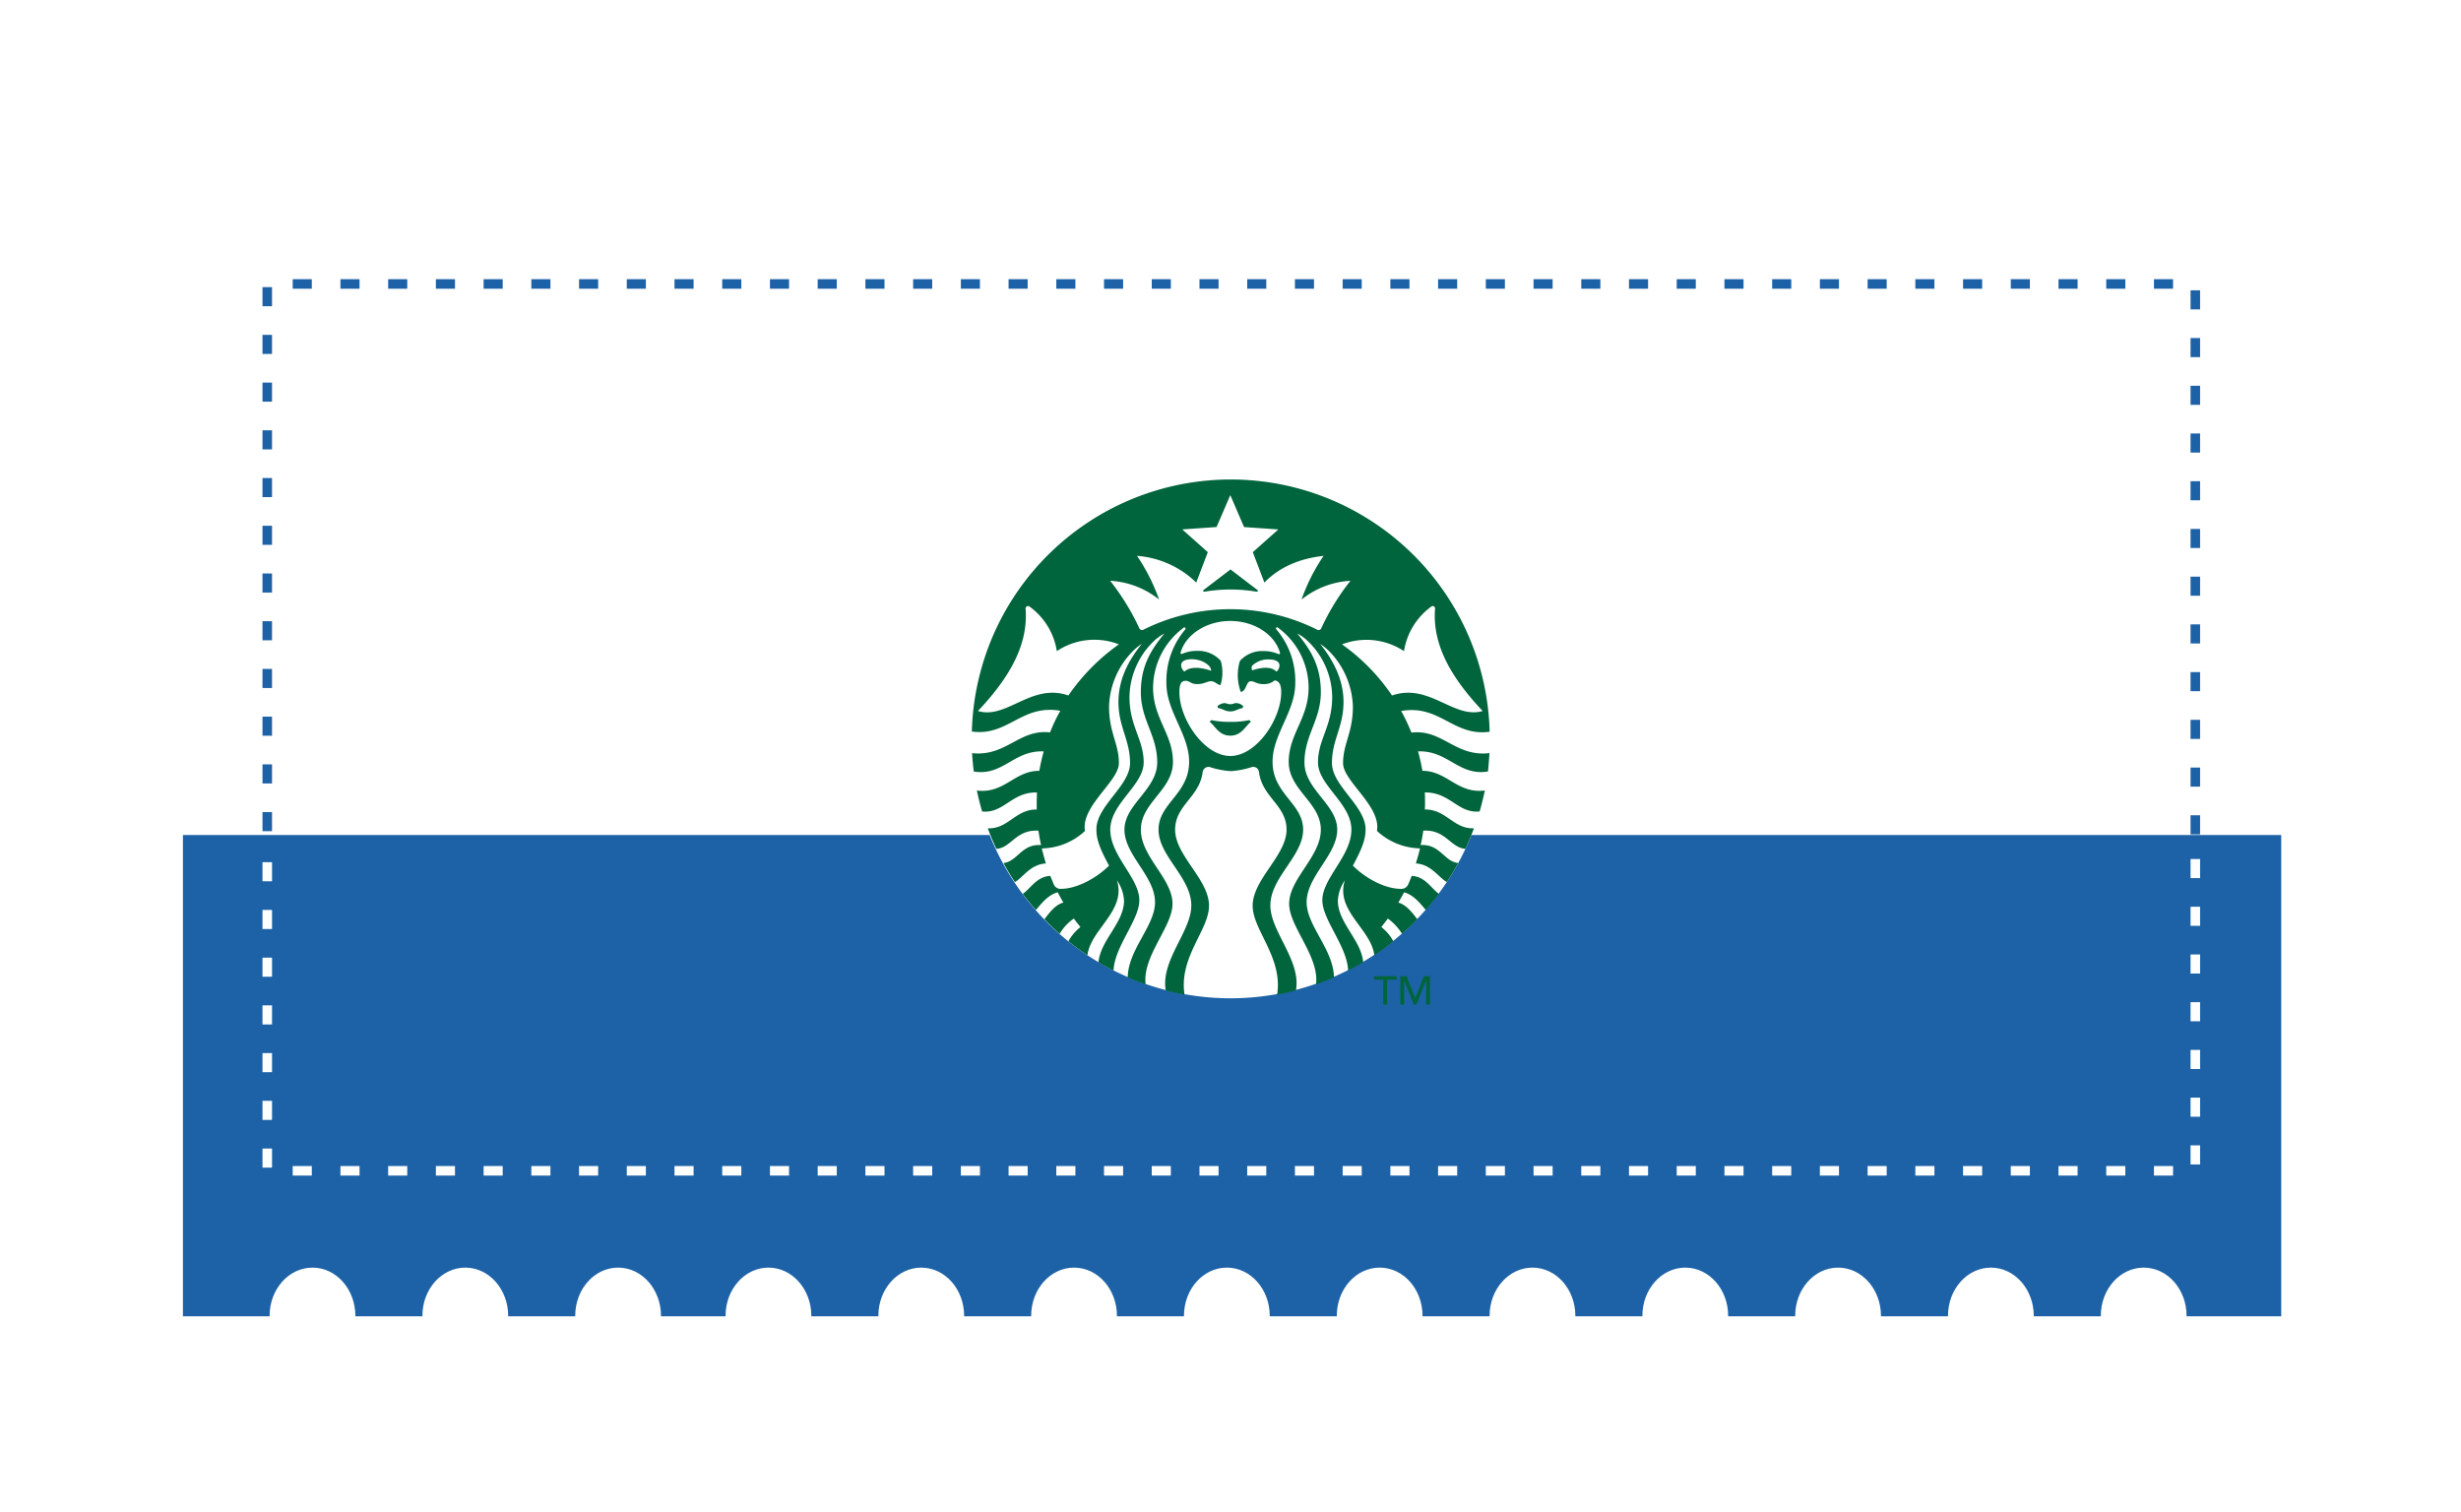 <svg xmlns="http://www.w3.org/2000/svg" xmlns:xlink="http://www.w3.org/1999/xlink" width="515.67" height="316.818" viewBox="0 0 515.67 316.818"><defs><filter id="Path_54265" x="0" y="0" width="515.67" height="316.818" filterUnits="userSpaceOnUse"></filter></defs><g id="starbucks-coupon" transform="translate(-69.5 -2083.5)"><g id="Group_169112" data-name="Group 169112" transform="translate(107 2118)"><g transform="matrix(1, 0, 0, 1, -37.5, -34.5)" filter="url(#Path_54265)"><path id="Path_54265-2" data-name="Path 54265" d="M463.61,139.3c0,5.4-3.858,9.632-8.487,9.632-4.758,0-8.487-4.378-8.487-9.632H431.72c0,5.4-3.858,9.632-8.487,9.632-4.758,0-8.487-4.378-8.487-9.632H399.83c0,5.4-3.858,9.632-8.487,9.632-4.758,0-8.487-4.378-8.487-9.632H367.941c0,5.4-3.858,9.632-8.487,9.632-4.758,0-8.487-4.378-8.487-9.632H336.051c0,5.4-3.858,9.632-8.487,9.632-4.758,0-8.487-4.378-8.487-9.632H304.161c0,5.4-3.858,9.632-8.487,9.632-4.758,0-8.487-4.378-8.487-9.632H272.271c0,5.4-3.858,9.632-8.487,9.632-4.758,0-8.487-4.378-8.487-9.632H240.382c0,5.4-3.858,9.632-8.487,9.632-4.758,0-8.487-4.378-8.487-9.632H208.363c0,5.4-3.858,9.632-8.487,9.632-4.758,0-8.487-4.378-8.487-9.632H176.474c0,5.4-3.858,9.632-8.487,9.632-4.758,0-8.487-4.378-8.487-9.632H144.584c0,5.4-3.858,9.632-8.487,9.632-4.758,0-8.487-4.378-8.487-9.632H112.694c0,5.4-3.858,9.632-8.487,9.632-4.758,0-8.487-4.378-8.487-9.632H80.8c0,5.4-3.858,9.632-8.487,9.632-4.758,0-8.487-4.378-8.487-9.632H44.8V381.118H63.96v-.584c0-5.4,3.858-9.632,8.487-9.632,4.758,0,8.487,4.378,8.487,9.632v.584H95.978v-.584c0-5.4,3.858-9.632,8.487-9.632,4.758,0,8.487,4.378,8.487,9.632v.584H128v-.584c0-5.4,3.858-9.632,8.487-9.632,4.758,0,8.487,4.378,8.487,9.632v.584H159.5v-.584c0-5.4,3.858-9.632,8.487-9.632,4.758,0,8.487,4.378,8.487,9.632v.584h15.045v-.584c0-5.4,3.858-9.632,8.487-9.632,4.758,0,8.487,4.378,8.487,9.632v.584h15.045v-.584c0-5.4,3.858-9.632,8.487-9.632,4.758,0,8.487,4.378,8.487,9.632v.584h15.045v-.584c0-5.4,3.858-9.632,8.487-9.632,4.758,0,8.487,4.378,8.487,9.632v.584h15.045v-.584c0-5.4,3.858-9.632,8.487-9.632,4.758,0,8.487,4.378,8.487,9.632v.584h15.045v-.584c0-5.4,3.858-9.632,8.487-9.632,4.758,0,8.487,4.378,8.487,9.632v.584H351.61v-.584c0-5.4,3.858-9.632,8.487-9.632,4.758,0,8.487,4.378,8.487,9.632v.584h15.045v-.584c0-5.4,3.858-9.632,8.487-9.632,4.758,0,8.487,4.378,8.487,9.632v.584h15.045v-.584c0-5.4,3.858-9.632,8.487-9.632,4.758,0,8.487,4.378,8.487,9.632v.584h15.045v-.584c0-5.4,3.858-9.632,8.487-9.632,4.758,0,8.487,4.378,8.487,9.632v.584H485.47V139.3Z" transform="translate(-7.3 -104.8)" fill="#fff"></path></g><path id="Path_54266" data-name="Path 54266" d="M44.8,235.246V336.954H63.96v-.583c0-5.391,3.858-9.617,8.487-9.617,4.758,0,8.487,4.371,8.487,9.617v.583H95.978v-.583c0-5.391,3.858-9.617,8.487-9.617,4.758,0,8.487,4.371,8.487,9.617v.583H128v-.583c0-5.391,3.858-9.617,8.487-9.617,4.758,0,8.487,4.371,8.487,9.617v.583H159.5v-.583c0-5.391,3.858-9.617,8.487-9.617,4.758,0,8.487,4.371,8.487,9.617v.583h15.045v-.583c0-5.391,3.858-9.617,8.487-9.617,4.758,0,8.487,4.371,8.487,9.617v.583h15.045v-.583c0-5.391,3.858-9.617,8.487-9.617,4.758,0,8.487,4.371,8.487,9.617v.583h15.045v-.583c0-5.391,3.858-9.617,8.487-9.617,4.758,0,8.487,4.371,8.487,9.617v.583h15.045v-.583c0-5.391,3.858-9.617,8.487-9.617,4.758,0,8.487,4.371,8.487,9.617v.583h15.045v-.583c0-5.391,3.858-9.617,8.487-9.617,4.758,0,8.487,4.371,8.487,9.617v.583H351.61v-.583c0-5.391,3.858-9.617,8.487-9.617,4.758,0,8.487,4.371,8.487,9.617v.583h15.045v-.583c0-5.391,3.858-9.617,8.487-9.617,4.758,0,8.487,4.371,8.487,9.617v.583h15.045v-.583c0-5.391,3.858-9.617,8.487-9.617,4.758,0,8.487,4.371,8.487,9.617v.583h15.045v-.583c0-5.391,3.858-9.617,8.487-9.617,4.758,0,8.487,4.371,8.487,9.617v.583H485.47V235.1H44.8Z" transform="translate(-44.47 -95.135)" fill="#1d62a7" stroke="#fff" stroke-width="1"></path></g><path id="Path_59221" data-name="Path 59221" d="M404,130.334V15H0V129.666" transform="translate(125.5 2128)" fill="none" stroke="#1d62a7" stroke-width="2" stroke-dasharray="4 6"></path><path id="Path_59222" data-name="Path 59222" d="M404,77v65.334H0V77.668" transform="translate(125.5 2186.5)" fill="none" stroke="#fff" stroke-width="2" stroke-dasharray="4 6"></path><g id="Starbucks_Corporation" transform="translate(273 2184)"><path id="Path_59207" data-name="Path 59207" d="M108.682,54.341A54.341,54.341,0,1,1,54.341,0a54.345,54.345,0,0,1,54.341,54.341" fill="#fff"></path><path id="Path_59208" data-name="Path 59208" d="M59.952,23.485a32.644,32.644,0,0,0-10.9,0c-.275.046-.366-.229-.183-.366s5.631-4.3,5.631-4.3,5.448,4.166,5.631,4.3.092.412-.183.366M50.521,50.4a.625.625,0,0,0-.366.366c1.145.87,1.923,2.884,4.3,2.884s3.159-2.014,4.3-2.884A.625.625,0,0,0,58.4,50.4a18.385,18.385,0,0,1-3.937.366,18.385,18.385,0,0,1-3.937-.366m3.937-3.342c-.641,0-.824-.229-1.236-.229a2.541,2.541,0,0,0-1.465.641.823.823,0,0,0,.183.412c.961.137,1.419.687,2.518.687s1.557-.549,2.518-.687a.559.559,0,0,0,.183-.412,2.18,2.18,0,0,0-1.465-.641c-.412-.046-.549.229-1.236.229m54.3,10.255c-.092,1.282-.183,2.609-.32,3.846-6.135,1.007-8.332-4.441-14.65-4.212a40.387,40.387,0,0,1,.916,4.074c5.219,0,7.279,4.853,13.093,4.12q-.481,2.2-1.1,4.395c-4.578.458-6.18-4.074-11.491-3.983.046.778.046,1.511.046,2.289a12,12,0,0,1-.046,1.282c4.532-.046,6,4.12,10.3,3.937-.549,1.465-1.145,2.884-1.785,4.3-3.113-.183-4.166-4.12-8.836-3.8q-.206,1.511-.549,3.021c4.074-.275,4.944,3.479,7.874,3.754-.732,1.373-1.557,2.7-2.381,3.983-1.74-.916-3.25-3.708-6.5-3.891.32-1.053.641-2.106.87-3.159a13.643,13.643,0,0,1-9.019-3.662c.916-5.173-7.1-10.392-7.1-14.192,0-4.074,2.06-6.363,2.06-11.9a17.33,17.33,0,0,0-4.99-11.582,11.8,11.8,0,0,0-1.877-1.511c2.747,3.434,4.9,7.462,4.9,12.178,0,5.219-2.426,7.966-2.426,12.773S82.8,68.35,82.8,73.294c0,1.969-.641,3.846-2.655,7.6,3.159,3.159,7.279,4.853,9.934,4.853a1.582,1.582,0,0,0,1.648-.916c.275-.6.5-1.19.732-1.785,2.838.092,4.166,2.7,5.723,3.754-.87,1.145-1.785,2.289-2.747,3.388-1.053-1.19-2.472-3.159-4.578-3.708-.366.732-.778,1.419-1.19,2.152,1.785.5,3.021,2.289,3.983,3.479-1.007,1.053-2.106,2.06-3.2,3.067a11.564,11.564,0,0,0-2.976-3.2l-1.373,1.785a9.206,9.206,0,0,1,2.518,2.976c-1.282,1.053-2.609,2.014-3.983,2.93-.687-5.539-8.195-9.293-6.18-15.7a8.3,8.3,0,0,0-1.465,4.258c0,4.624,4.944,8.332,5.311,12.91-1.007.6-2.06,1.19-3.159,1.74-.183-5.082-5.4-10.621-5.4-14.741,0-4.624,6.089-9.293,6.089-14.787s-7-9.293-7-14.1,2.976-7.554,2.976-13.734a16.476,16.476,0,0,0-5.448-11.994,9.057,9.057,0,0,0-1.877-1.282c3.113,3.754,4.944,7.142,4.944,12.315,0,5.814-3.434,9.019-3.434,14.7s6.867,8.836,6.867,14.1-6.409,9.751-6.409,15.2c0,4.944,5.631,9.889,5.723,15.748a37.467,37.467,0,0,1-3.754,1.465c.732-5.906-5.631-12.04-5.631-16.893,0-5.265,6.638-9.843,6.638-15.519s-6.73-8.332-6.73-14.192,4.166-9.11,4.166-15.565a15.634,15.634,0,0,0-6.135-12.361c-.092-.046-.137-.137-.229-.183-.32-.275-.641.046-.366.366a16.616,16.616,0,0,1,3.937,11.262c0,5.906-4.761,10.713-4.761,16.435,0,6.775,6.409,8.7,6.409,14.238s-6.867,9.98-6.867,15.886c0,5.448,6.5,11.537,5.356,17.808-1.282.32-2.609.641-3.937.87,1.236-7.828-5.127-13.505-5.127-18.633,0-5.539,7.1-10.529,7.1-15.932,0-5.127-5.082-6.775-5.768-12.04a1.217,1.217,0,0,0-1.465-1.1,17.9,17.9,0,0,1-4.441.87,17.449,17.449,0,0,1-4.441-.87,1.244,1.244,0,0,0-1.465,1.1c-.687,5.265-5.768,6.913-5.768,12.04,0,5.448,7.1,10.392,7.1,15.932,0,5.127-6.363,10.758-5.127,18.633-1.328-.229-2.655-.549-3.937-.87-1.1-6.318,5.356-12.361,5.356-17.808,0-5.906-6.867-10.346-6.867-15.886s6.409-7.462,6.409-14.238c0-5.723-4.761-10.529-4.761-16.435a16.616,16.616,0,0,1,3.937-11.262c.229-.32-.046-.6-.366-.366-.092.046-.137.137-.229.183a15.769,15.769,0,0,0-6.135,12.361c0,6.455,4.166,9.705,4.166,15.565s-6.73,8.515-6.73,14.192,6.638,10.255,6.638,15.519c0,4.853-6.363,10.941-5.631,16.893-1.282-.458-2.518-.916-3.754-1.465.092-5.86,5.723-10.8,5.723-15.748,0-5.448-6.409-9.889-6.409-15.2s6.867-8.424,6.867-14.1-3.434-8.881-3.434-14.7c0-5.173,1.831-8.561,4.944-12.315a10.464,10.464,0,0,0-1.877,1.282,16.555,16.555,0,0,0-5.448,11.994c0,6.18,2.976,8.927,2.976,13.734s-7,8.607-7,14.1,6.089,10.117,6.089,14.787c0,4.166-5.219,9.705-5.4,14.741-1.053-.549-2.106-1.1-3.159-1.74.412-4.624,5.356-8.286,5.356-12.91A8.3,8.3,0,0,0,30.7,83.961c2.014,6.409-5.494,10.209-6.18,15.7-1.373-.916-2.7-1.877-3.983-2.93a9.809,9.809,0,0,1,2.518-2.976c-.458-.6-.961-1.145-1.373-1.785a9.9,9.9,0,0,0-2.976,3.2c-1.1-.961-2.2-2.014-3.2-3.067.961-1.19,2.2-3.021,3.983-3.479-.412-.687-.824-1.419-1.19-2.152-2.106.549-3.525,2.518-4.578,3.708-.961-1.1-1.877-2.2-2.747-3.388,1.6-1.053,2.884-3.617,5.768-3.754.229.6.5,1.19.732,1.785a1.525,1.525,0,0,0,1.648.916c2.655,0,6.775-1.74,9.934-4.853-2.06-3.754-2.655-5.631-2.655-7.6,0-4.944,7.05-9.11,7.05-13.917S31.019,51.823,31.019,46.6c0-4.715,2.106-8.744,4.9-12.178a9.708,9.708,0,0,0-1.877,1.511A17.207,17.207,0,0,0,29.05,47.52c0,5.539,2.06,7.783,2.06,11.9,0,3.8-8.012,9.019-7.1,14.192a13.525,13.525,0,0,1-9.064,3.662c.275,1.053.549,2.106.87,3.159-3.3.183-4.807,2.976-6.5,3.891a43.562,43.562,0,0,1-2.381-3.983c2.93-.32,3.8-4.074,7.874-3.754q-.343-1.511-.549-3.021c-4.715-.32-5.768,3.662-8.836,3.8-.641-1.419-1.236-2.838-1.785-4.3,4.3.183,5.768-3.983,10.255-3.937V67.846c0-.778.046-1.511.046-2.289C8.632,65.42,7.03,70,2.452,69.54q-.618-2.129-1.1-4.395c5.768.732,7.874-4.166,13.093-4.12a40.386,40.386,0,0,1,.916-4.074c-6.318-.275-8.515,5.219-14.65,4.212C.529,59.88.437,58.6.346,57.317c7.142.778,9.843-5.082,16.344-4.349a34.146,34.146,0,0,1,2.152-4.532C10.692,47.016,7.9,53.837.3,52.785a54.269,54.269,0,0,1,108.5.046c-7.6,1.053-10.392-5.768-18.541-4.349a41.028,41.028,0,0,1,2.152,4.532c6.5-.778,9.156,5.127,16.344,4.3M31.11,34.518a14.173,14.173,0,0,0-13,1.419A14.221,14.221,0,0,0,12.386,26.6a.51.51,0,0,0-.824.458c.641,8.149-4.12,15.2-9.98,21.425,6.043,1.831,11.17-5.951,18.953-3.25A42.763,42.763,0,0,1,31.11,34.518m23.348-4.9c-5.036,0-9.293,2.838-10.392,6.547-.092.275.046.458.366.32a7.338,7.338,0,0,1,3.067-.6,6.363,6.363,0,0,1,4.944,2.06,8.858,8.858,0,0,1-.046,5.127c-.824-.183-1.144-.824-1.969-.824s-1.465.6-2.884.6-1.557-.687-2.472-.687c-1.1,0-1.282,1.1-1.282,2.381,0,5.631,5.173,13.368,10.667,13.368s10.667-7.737,10.667-13.368c0-1.282-.275-2.335-1.373-2.472a3.4,3.4,0,0,1-2.381.778c-1.419,0-1.785-.6-2.609-.6-1.007,0-.916,2.106-2.106,2.243a10.144,10.144,0,0,1-.183-6.5,6.213,6.213,0,0,1,4.944-2.06,7.485,7.485,0,0,1,3.067.6c.32.137.458-.046.366-.32-1.1-3.754-5.356-6.592-10.392-6.592m8.057,8.057A4.72,4.72,0,0,0,58.99,39.05a1.256,1.256,0,0,0,.046.916c2.2-.732,4.12-.778,5.082.275a1.665,1.665,0,0,0,.641-1.328c0-.732-.778-1.236-2.243-1.236M44.844,40.241c1.053-1.053,3.3-1.007,5.585-.183.092-1.145-1.969-2.426-4.029-2.426-1.511,0-2.243.5-2.243,1.236a1.9,1.9,0,0,0,.687,1.373M79.637,21.2a17.854,17.854,0,0,0-10.255,3.937,39.068,39.068,0,0,1,4.624-9.156c-5.082.549-9.293,2.381-12.406,5.585L59.173,15.2l5.356-4.761-7.187-.5L54.458,3.25,51.574,9.934l-7.187.5L49.743,15.2l-2.426,6.363A19.927,19.927,0,0,0,34.91,15.977a39.977,39.977,0,0,1,4.624,9.156A17.854,17.854,0,0,0,29.279,21.2a49.964,49.964,0,0,1,6.089,9.889.631.631,0,0,0,.961.32,40.726,40.726,0,0,1,36.258,0,.631.631,0,0,0,.961-.32A47.91,47.91,0,0,1,79.637,21.2m8.7,24.035c7.828-2.7,12.956,5.036,19,3.25-5.86-6.226-10.621-13.276-9.98-21.425a.481.481,0,0,0-.778-.458,14.221,14.221,0,0,0-5.723,9.339,14.283,14.283,0,0,0-13-1.419A41.653,41.653,0,0,1,88.335,45.231" transform="translate(-0.163)" fill="#00643c"></path><path id="Path_59209" data-name="Path 59209" d="M187.147,233.251h-.824v-5.219H184.4V227.3h4.715v.732h-1.969Z" transform="translate(-99.981 -123.242)" fill="#00643c"></path><path id="Path_59210" data-name="Path 59210" d="M199.513,231.878h.046l1.785-4.578h1.282v5.951H201.8v-4.99h-.046l-1.969,4.99h-.549l-2.014-4.99h0v4.99H196.4V227.3h1.328Z" transform="translate(-106.488 -123.242)" fill="#00643c"></path></g></g></svg>